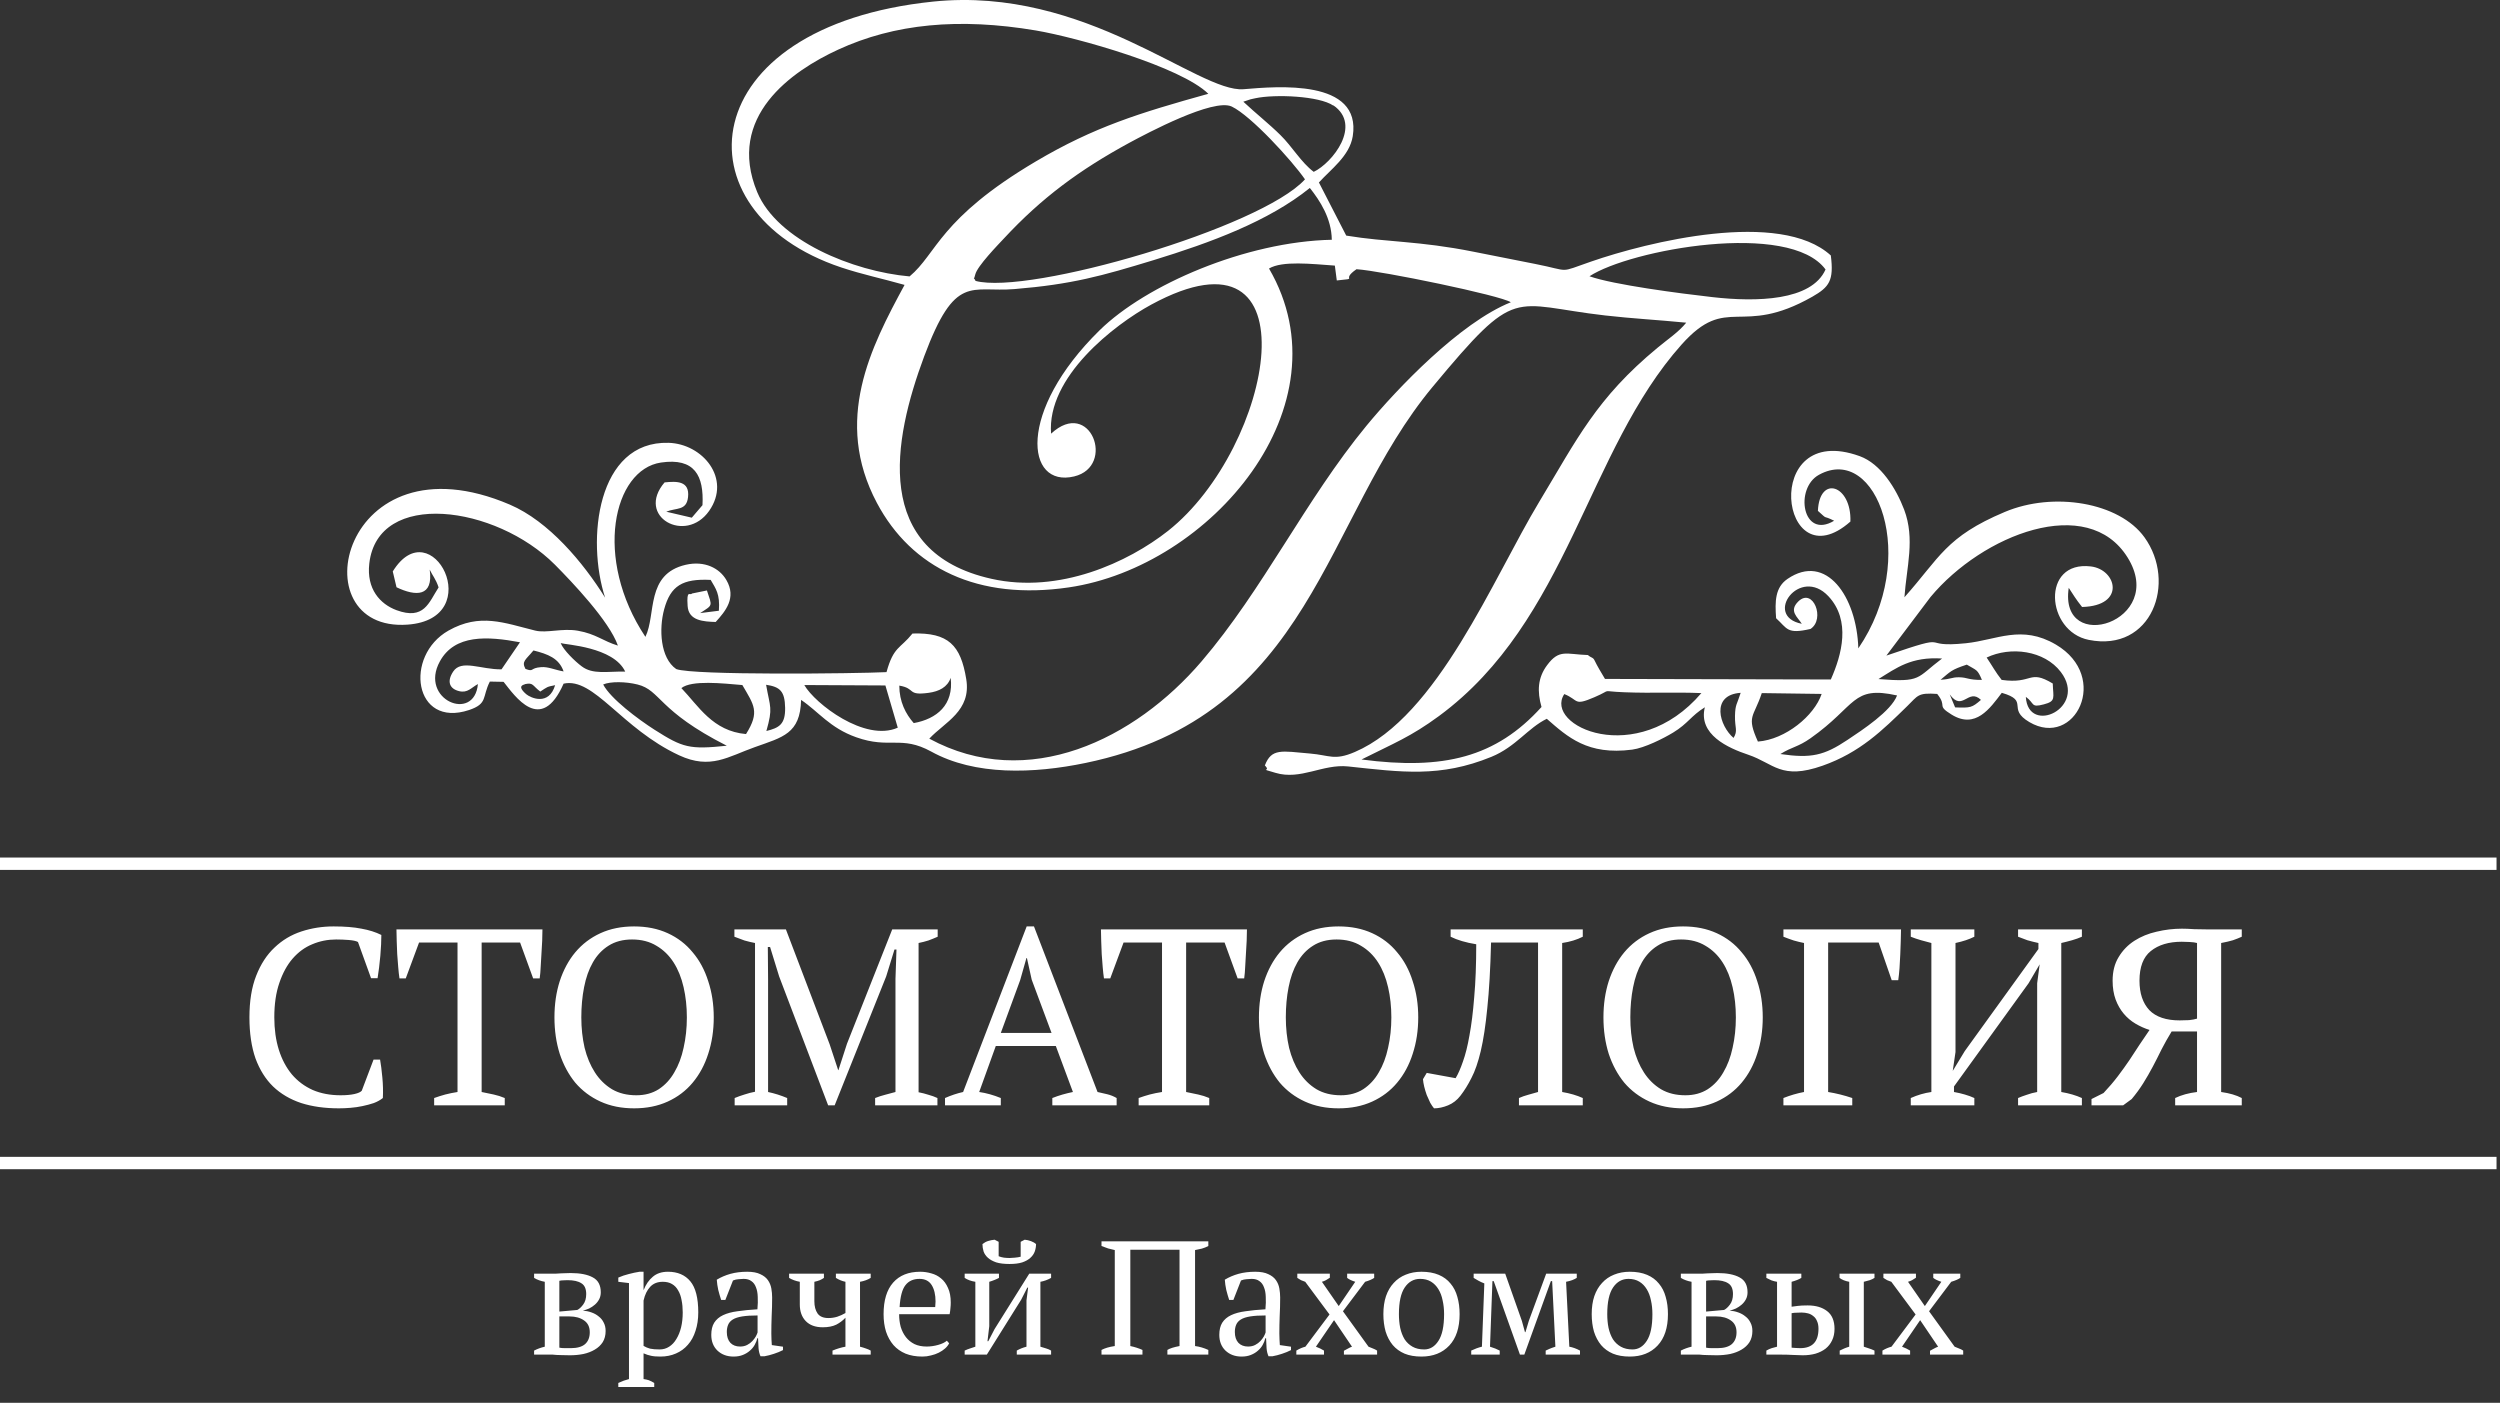 <?xml version="1.0" encoding="UTF-8"?> <svg xmlns="http://www.w3.org/2000/svg" width="180" height="101" viewBox="0 0 180 101" fill="none"><rect x="0" y="0" width="180" height="101" fill="#333333" stroke="none"/><path fill-rule="evenodd" clip-rule="evenodd" d="M128.199 54.283C129.039 53.763 129.449 53.793 130.359 53.153C133.689 50.803 133.319 49.343 136.589 50.073C136.159 51.203 134.099 52.553 133.019 53.273C131.329 54.403 130.399 54.613 128.199 54.293V54.283ZM140.769 50.933L140.379 49.993C141.309 51.293 141.709 49.503 142.629 50.393C141.979 50.953 141.889 50.973 140.779 50.933H140.769ZM126.569 53.393C128.559 53.243 130.629 51.533 131.159 49.963L126.849 49.903C126.259 51.683 125.729 51.523 126.569 53.393ZM124.819 53.133C123.809 52.283 123.129 50.033 125.329 49.883C125.059 50.743 124.939 50.693 124.919 51.543C124.899 52.423 125.149 52.593 124.809 53.143L124.819 53.133ZM112.629 49.973C113.699 50.403 113.279 50.853 114.789 50.203C116.219 49.593 115.079 49.773 116.959 49.843C119.069 49.923 120.589 49.823 122.499 49.903C117.829 55.363 111.119 52.253 112.629 49.973ZM64.739 49.363C65.969 49.563 65.269 50.103 66.869 49.883C67.599 49.783 68.219 49.483 68.449 48.803C68.679 50.753 67.449 51.763 65.789 52.063C65.209 51.403 64.749 50.523 64.749 49.353L64.739 49.363ZM56.529 50.963C56.549 52.163 56.089 52.403 55.179 52.633C55.659 50.933 55.449 50.973 55.159 49.303C56.159 49.453 56.509 49.763 56.529 50.963ZM64.639 52.393C62.279 53.443 58.679 50.663 57.909 49.323L63.749 49.353L64.639 52.393ZM37.889 49.983C37.129 49.323 37.789 49.303 37.819 49.253C38.409 49.133 38.329 49.363 38.899 49.793C39.429 49.453 39.349 49.453 39.969 49.333C39.519 50.843 38.209 50.253 37.889 49.983ZM53.719 52.853C51.309 52.643 50.289 50.823 49.059 49.543C49.799 48.953 52.039 49.203 53.449 49.323C54.289 50.763 54.719 51.253 53.719 52.843V52.853ZM43.429 49.283C43.959 50.303 45.939 51.783 47.129 52.543C49.169 53.843 49.649 53.973 52.329 53.693C47.339 51.163 47.589 49.703 45.899 49.283C45.059 49.073 43.949 49.053 43.429 49.283ZM139.709 48.953C140.449 48.343 140.459 48.233 141.609 47.853C142.349 48.293 142.369 48.183 142.699 48.953C141.689 48.963 141.689 48.773 141.039 48.763C140.489 48.763 140.489 48.903 139.709 48.943V48.953ZM37.829 48.153C37.539 47.613 37.849 47.513 38.409 46.833C39.449 47.093 40.249 47.393 40.579 48.343C39.979 48.243 39.469 47.993 38.969 48.033C38.129 48.093 38.469 48.403 37.839 48.163L37.829 48.153ZM147.799 49.213C146.049 48.163 146.389 49.273 144.119 48.953C143.689 48.413 143.399 47.873 143.039 47.343C144.759 46.523 147.189 46.823 148.379 48.383C150.339 50.963 146.019 52.983 145.859 50.173C146.519 50.643 146.189 50.973 147.159 50.713C148.049 50.483 147.829 50.243 147.799 49.223V49.213ZM135.249 48.893C138.399 49.143 137.949 48.823 139.829 47.413C137.599 47.273 136.559 48.083 135.249 48.893ZM45.019 48.363C44.179 46.563 40.699 46.423 40.369 46.303C40.569 46.813 41.419 47.633 41.879 47.973C42.679 48.583 43.709 48.333 45.019 48.353V48.363ZM34.409 49.253C33.929 49.513 33.669 49.913 33.059 49.763C32.359 49.593 32.159 49.063 32.629 48.353C33.219 47.453 34.629 48.213 36.109 48.193L37.439 46.243C35.089 45.803 32.739 45.663 31.669 47.623C30.159 50.373 34.159 52.053 34.409 49.253ZM114.439 19.893C117.369 17.973 128.849 15.873 131.439 19.403C130.429 21.673 126.459 21.753 123.299 21.393C120.989 21.133 116.159 20.503 114.449 19.893H114.439ZM75.679 31.233C75.349 27.143 80.239 23.373 82.889 21.933C94.849 15.443 91.689 32.223 84.099 38.223C81.219 40.493 76.269 42.773 71.379 41.673C62.769 39.743 64.289 31.703 66.539 25.663C68.779 19.653 69.909 21.073 73.049 20.813C77.179 20.473 79.309 19.873 83.049 18.733C87.159 17.473 91.339 15.933 94.309 13.533C95.039 14.453 95.869 15.723 95.889 17.263C89.699 17.393 82.509 20.503 79.169 23.783C73.209 29.633 73.849 35.143 77.339 34.303C80.369 33.573 78.499 28.603 75.679 31.223V31.233ZM70.229 20.223C74.069 21.273 90.809 16.393 93.959 12.913C93.009 11.543 90.069 8.333 88.689 7.673C87.379 7.043 82.569 9.603 81.309 10.283C77.729 12.233 75.009 14.233 72.279 17.173C71.869 17.613 70.359 19.163 70.219 19.763C70.079 20.323 70.079 19.853 70.239 20.223H70.229ZM95.999 7.583C98.089 9.013 95.929 11.733 94.589 12.373C93.689 11.703 93.029 10.543 92.189 9.723C91.379 8.923 90.429 8.173 89.519 7.323L89.939 7.183C89.999 7.163 90.089 7.133 90.159 7.123C90.229 7.103 90.309 7.083 90.389 7.073C91.789 6.773 94.979 6.903 95.999 7.603V7.583ZM65.489 19.903C67.469 18.253 67.619 15.743 74.579 11.623C78.789 9.133 82.049 8.133 86.999 6.753C85.029 4.813 77.569 2.703 74.579 2.193C69.049 1.263 64.409 1.703 60.349 3.573C56.999 5.113 52.269 8.403 54.519 13.833C55.969 17.313 61.409 19.543 65.499 19.903H65.489ZM94.959 13.143C95.809 12.193 97.169 11.243 97.399 9.803C98.049 5.663 91.939 6.223 89.539 6.423C86.279 6.693 78.209 -1.017 67.199 0.113C49.829 1.903 48.609 15.253 60.559 19.253C62.089 19.763 63.509 20.053 65.129 20.513C62.699 24.993 59.979 30.263 63.139 36.213C65.629 40.903 70.419 43.253 76.949 42.293C87.159 40.803 97.109 29.203 91.369 19.333C92.329 18.763 94.419 19.003 96.109 19.123L96.249 20.193C97.949 20.013 96.449 20.223 97.669 19.383C99.489 19.503 108.059 21.273 108.779 21.763C105.109 23.233 100.569 28.003 98.369 30.673C93.979 36.013 90.949 42.433 86.509 47.623C81.729 53.213 74.019 57.043 66.909 53.183C68.019 51.993 69.949 51.193 69.569 48.893C69.169 46.443 68.279 45.533 65.699 45.613C64.809 46.723 64.339 46.533 63.829 48.393C61.629 48.503 49.879 48.633 48.689 48.173C47.529 47.373 47.439 45.273 47.819 43.873C48.279 42.173 49.139 41.653 51.169 41.753C51.539 42.393 51.849 42.763 51.759 43.973L50.409 44.143C51.339 43.533 51.289 43.693 50.899 42.513L49.819 42.733C49.699 42.923 49.419 42.373 49.509 43.633C49.579 44.703 50.659 44.753 51.529 44.783C52.229 44.013 53.049 43.043 52.299 41.763C51.809 40.913 50.739 40.353 49.379 40.663C46.469 41.333 47.259 44.233 46.469 45.853C42.709 40.193 44.159 33.813 47.589 33.303C50.029 32.943 50.689 34.263 50.579 36.373L49.809 37.273L47.969 36.843C48.689 36.543 49.429 36.793 49.539 35.793C49.669 34.613 48.719 34.643 47.849 34.733C45.749 37.193 49.369 39.203 51.059 36.783C52.689 34.453 50.579 31.953 48.139 31.883C42.979 31.733 42.209 38.873 43.569 43.033C41.999 40.513 39.519 37.533 36.709 36.333C24.569 31.143 21.439 45.553 29.349 44.973C35.149 44.553 31.069 36.633 28.279 41.143L28.549 42.283C29.929 42.943 31.219 42.993 30.939 41.013C31.139 41.443 31.379 41.683 31.579 42.293C30.869 43.393 30.539 44.663 28.549 43.933C27.369 43.493 26.379 42.413 26.589 40.573C27.199 35.213 35.689 36.383 39.949 40.653C41.189 41.903 43.869 44.713 44.489 46.483C43.419 46.163 42.919 45.643 41.609 45.413C40.489 45.213 39.359 45.603 38.539 45.403C36.279 44.843 34.559 44.123 32.289 45.403C29.069 47.233 29.799 52.443 33.769 51.123C35.139 50.663 34.699 50.193 35.269 49.073L36.259 49.093C37.059 50.093 38.949 52.923 40.579 49.223C42.759 48.733 44.739 52.453 48.899 54.383C51.159 55.433 52.429 54.473 54.349 53.793C56.359 53.073 57.619 52.833 57.679 50.393C58.929 51.233 59.749 52.413 61.649 53.083C64.059 53.943 64.879 52.923 67.049 54.113C70.189 55.853 74.409 55.713 78.159 54.933C94.579 51.523 95.229 37.373 103.149 27.853C109.299 20.453 108.749 21.933 115.569 22.713C117.489 22.933 119.369 23.033 121.409 23.233C120.849 23.923 120.079 24.423 119.349 25.033C114.939 28.673 113.539 31.633 110.829 36.123C107.479 41.683 103.509 51.583 97.549 54.143C96.059 54.783 95.749 54.373 94.309 54.253C92.269 54.073 91.549 53.863 91.069 55.113C91.579 55.613 90.529 55.253 91.829 55.643C93.649 56.193 95.229 54.993 97.059 55.183C100.899 55.593 103.689 56.003 107.379 54.493C109.139 53.773 110.009 52.413 111.369 51.753C112.869 53.063 114.309 54.393 117.519 53.973C118.409 53.853 119.759 53.173 120.469 52.743C121.549 52.083 121.739 51.553 122.749 50.923C122.259 52.883 124.409 53.853 125.879 54.343C127.719 54.963 128.229 56.183 131.219 55.133C133.919 54.183 135.539 52.583 137.319 50.843C138.099 50.083 138.069 49.863 139.479 49.963C140.239 50.913 139.379 50.753 140.519 51.453C142.239 52.513 143.279 51.003 144.129 49.883C146.169 50.473 144.439 51.003 146.119 51.993C149.389 53.913 151.969 48.743 148.029 46.413C145.549 44.953 143.769 46.083 141.549 46.313C137.959 46.683 140.889 45.463 135.819 47.203L138.999 42.983C142.749 38.483 150.319 35.523 153.189 40.143C156.059 44.753 148.219 47.223 148.949 42.323C149.299 42.853 149.439 43.113 149.909 43.703C153.079 43.623 152.409 41.003 150.539 40.783C146.949 40.353 147.299 45.463 150.399 46.073C154.919 46.973 156.749 41.943 154.399 38.683C152.589 36.173 147.869 35.373 144.339 36.863C140.089 38.653 139.669 40.143 137.119 43.003C137.269 40.833 137.899 38.813 137.099 36.693C136.519 35.173 135.419 33.393 133.899 32.843C126.719 30.243 128.149 42.033 133.229 37.553C133.319 34.923 130.999 34.163 130.889 36.783C131.689 37.503 131.129 37.033 132.059 37.493C129.769 38.873 129.189 35.153 130.969 34.183C135.119 31.903 138.239 40.183 133.799 46.683C133.689 42.963 131.489 39.773 128.699 41.683C127.809 42.293 127.789 43.293 127.879 44.513C128.699 45.253 128.639 45.683 130.359 45.283C131.439 44.573 130.539 42.273 129.479 43.303C128.769 44.003 129.439 44.433 129.729 44.913C126.919 44.363 129.589 40.723 131.649 42.933C133.279 44.683 132.609 47.143 131.819 48.923L115.559 48.883C115.299 48.443 115.009 47.973 114.809 47.553C114.699 47.313 114.579 47.383 114.329 47.163C112.779 47.113 112.269 46.713 111.399 47.883C110.709 48.803 110.669 49.773 110.989 50.903C107.709 54.533 103.939 55.463 98.029 54.683C100.379 53.503 101.569 53.053 103.609 51.553C112.929 44.683 114.249 32.453 121.079 24.803C124.389 21.103 125.279 24.323 130.489 21.363C131.709 20.663 132.049 20.203 131.819 18.393C128.159 15.053 118.599 17.433 114.559 18.833C112.129 19.673 113.169 19.523 110.529 19.003C108.979 18.693 107.619 18.433 106.089 18.123C102.139 17.333 99.889 17.453 96.929 16.963L94.949 13.113L94.959 13.143Z" fill="white"></path><path d="M179.75 61.743H0V62.633H179.75V61.743Z" fill="white"></path><path d="M179.75 83.293H0V84.183H179.75V83.293Z" fill="white"></path><path d="M26.896 76.29H27.366C27.427 76.628 27.481 77.056 27.529 77.575C27.578 78.082 27.59 78.576 27.566 79.058C27.384 79.203 27.167 79.324 26.914 79.42C26.661 79.505 26.39 79.577 26.1 79.638C25.823 79.698 25.533 79.74 25.232 79.764C24.942 79.788 24.665 79.8 24.399 79.8C23.386 79.8 22.482 79.674 21.686 79.42C20.89 79.155 20.214 78.757 19.66 78.226C19.117 77.696 18.695 77.02 18.393 76.2C18.104 75.368 17.959 74.385 17.959 73.251C17.959 72.069 18.122 71.068 18.447 70.248C18.773 69.416 19.213 68.74 19.768 68.222C20.323 67.691 20.968 67.305 21.704 67.064C22.439 66.823 23.211 66.702 24.02 66.702C24.816 66.702 25.485 66.756 26.028 66.865C26.57 66.961 27.047 67.112 27.457 67.317C27.457 67.51 27.451 67.739 27.439 68.005C27.427 68.258 27.409 68.529 27.384 68.819C27.36 69.108 27.33 69.392 27.294 69.669C27.258 69.946 27.222 70.2 27.186 70.429H26.715L25.774 67.824C25.642 67.751 25.419 67.703 25.105 67.679C24.803 67.655 24.502 67.643 24.2 67.643C23.597 67.643 23.024 67.757 22.482 67.987C21.951 68.204 21.481 68.547 21.071 69.018C20.673 69.476 20.353 70.061 20.112 70.773C19.87 71.472 19.75 72.298 19.75 73.251C19.75 74.108 19.858 74.885 20.076 75.585C20.293 76.272 20.606 76.863 21.016 77.358C21.426 77.84 21.927 78.214 22.518 78.48C23.109 78.733 23.778 78.859 24.526 78.859C24.924 78.859 25.256 78.829 25.521 78.769C25.787 78.709 25.961 78.63 26.046 78.534L26.896 76.29ZM36.342 79.583H31.259V79.058C31.524 78.962 31.789 78.878 32.055 78.805C32.332 78.733 32.628 78.673 32.941 78.624V67.86H30.173L29.214 70.447H28.762C28.726 70.206 28.696 69.934 28.672 69.633C28.648 69.319 28.623 69.006 28.599 68.692C28.587 68.366 28.575 68.053 28.563 67.751C28.551 67.438 28.545 67.16 28.545 66.919H39.056C39.056 67.16 39.05 67.432 39.038 67.733C39.026 68.035 39.008 68.348 38.984 68.674C38.972 68.988 38.954 69.301 38.929 69.615C38.917 69.916 38.893 70.194 38.857 70.447H38.387L37.446 67.86H34.678V78.624C34.992 78.685 35.281 78.745 35.546 78.805C35.824 78.866 36.089 78.95 36.342 79.058V79.583ZM39.92 73.251C39.92 72.31 40.046 71.442 40.3 70.646C40.565 69.838 40.939 69.144 41.421 68.565C41.916 67.975 42.519 67.516 43.23 67.191C43.942 66.865 44.75 66.702 45.655 66.702C46.559 66.702 47.367 66.865 48.079 67.191C48.791 67.516 49.388 67.975 49.87 68.565C50.364 69.144 50.738 69.838 50.992 70.646C51.257 71.442 51.39 72.31 51.39 73.251C51.39 74.192 51.257 75.066 50.992 75.874C50.738 76.671 50.364 77.364 49.87 77.955C49.388 78.534 48.791 78.986 48.079 79.312C47.367 79.638 46.559 79.8 45.655 79.8C44.75 79.8 43.942 79.638 43.23 79.312C42.519 78.986 41.916 78.534 41.421 77.955C40.939 77.364 40.565 76.671 40.3 75.874C40.046 75.066 39.92 74.192 39.92 73.251ZM41.855 73.251C41.855 74.023 41.934 74.753 42.091 75.44C42.259 76.116 42.507 76.707 42.832 77.213C43.158 77.72 43.568 78.124 44.062 78.425C44.557 78.715 45.142 78.859 45.817 78.859C46.432 78.859 46.969 78.715 47.428 78.425C47.886 78.124 48.26 77.72 48.549 77.213C48.851 76.707 49.074 76.116 49.219 75.44C49.375 74.753 49.454 74.023 49.454 73.251C49.454 72.479 49.375 71.756 49.219 71.08C49.062 70.393 48.821 69.796 48.495 69.289C48.169 68.782 47.759 68.385 47.265 68.095C46.77 67.793 46.185 67.643 45.51 67.643C44.846 67.643 44.28 67.793 43.809 68.095C43.351 68.385 42.977 68.782 42.688 69.289C42.398 69.796 42.187 70.393 42.054 71.08C41.922 71.756 41.855 72.479 41.855 73.251ZM67.495 79.583H63.009V79.058C63.25 78.962 63.491 78.884 63.732 78.823C63.974 78.751 64.221 78.685 64.474 78.624V70.483L64.546 68.366H64.402L63.805 70.302L60.096 79.583H59.626L56.098 70.302L55.446 68.186H55.283L55.302 70.483V78.624C55.531 78.673 55.76 78.733 55.989 78.805C56.218 78.878 56.447 78.962 56.677 79.058V79.583H52.895V79.058C53.125 78.962 53.36 78.878 53.601 78.805C53.854 78.721 54.108 78.654 54.361 78.606V67.896C54.108 67.848 53.854 67.787 53.601 67.715C53.36 67.631 53.119 67.54 52.877 67.444V66.919H56.586L59.734 75.187L60.349 77.05H60.367L60.982 75.151L64.239 66.919H67.513V67.444C67.296 67.54 67.073 67.631 66.844 67.715C66.615 67.787 66.38 67.848 66.138 67.896V78.642C66.392 78.691 66.627 78.751 66.844 78.823C67.073 78.884 67.29 78.962 67.495 79.058V79.583ZM72.058 79.583H68.041V79.058C68.476 78.866 68.91 78.721 69.344 78.624L73.921 66.702H74.446L79.023 78.624C79.264 78.673 79.499 78.727 79.729 78.787C79.97 78.847 80.193 78.938 80.398 79.058V79.583H75.767V79.058C76.008 78.962 76.255 78.878 76.508 78.805C76.762 78.733 77.009 78.673 77.25 78.624L76.02 75.314H71.696L70.502 78.624C71.008 78.697 71.527 78.841 72.058 79.058V79.583ZM72.058 74.373H75.712L74.283 70.537L73.939 68.981H73.903L73.451 70.574L72.058 74.373ZM87.066 79.583H81.982V79.058C82.248 78.962 82.513 78.878 82.778 78.805C83.056 78.733 83.351 78.673 83.665 78.624V67.86H80.897L79.938 70.447H79.486C79.449 70.206 79.419 69.934 79.395 69.633C79.371 69.319 79.347 69.006 79.323 68.692C79.311 68.366 79.299 68.053 79.287 67.751C79.274 67.438 79.268 67.16 79.268 66.919H89.78C89.78 67.16 89.774 67.432 89.761 67.733C89.749 68.035 89.731 68.348 89.707 68.674C89.695 68.988 89.677 69.301 89.653 69.615C89.641 69.916 89.617 70.194 89.581 70.447H89.11L88.169 67.86H85.401V78.624C85.715 78.685 86.004 78.745 86.27 78.805C86.547 78.866 86.813 78.95 87.066 79.058V79.583ZM90.643 73.251C90.643 72.31 90.77 71.442 91.023 70.646C91.288 69.838 91.662 69.144 92.145 68.565C92.639 67.975 93.242 67.516 93.954 67.191C94.665 66.865 95.474 66.702 96.378 66.702C97.283 66.702 98.091 66.865 98.802 67.191C99.514 67.516 100.111 67.975 100.593 68.565C101.088 69.144 101.462 69.838 101.715 70.646C101.98 71.442 102.113 72.31 102.113 73.251C102.113 74.192 101.98 75.066 101.715 75.874C101.462 76.671 101.088 77.364 100.593 77.955C100.111 78.534 99.514 78.986 98.802 79.312C98.091 79.638 97.283 79.8 96.378 79.8C95.474 79.8 94.665 79.638 93.954 79.312C93.242 78.986 92.639 78.534 92.145 77.955C91.662 77.364 91.288 76.671 91.023 75.874C90.77 75.066 90.643 74.192 90.643 73.251ZM92.579 73.251C92.579 74.023 92.657 74.753 92.814 75.44C92.983 76.116 93.23 76.707 93.556 77.213C93.881 77.72 94.291 78.124 94.786 78.425C95.281 78.715 95.865 78.859 96.541 78.859C97.156 78.859 97.693 78.715 98.151 78.425C98.609 78.124 98.983 77.72 99.273 77.213C99.574 76.707 99.797 76.116 99.942 75.44C100.099 74.753 100.177 74.023 100.177 73.251C100.177 72.479 100.099 71.756 99.942 71.08C99.785 70.393 99.544 69.796 99.218 69.289C98.893 68.782 98.483 68.385 97.988 68.095C97.494 67.793 96.909 67.643 96.233 67.643C95.57 67.643 95.003 67.793 94.533 68.095C94.074 68.385 93.701 68.782 93.411 69.289C93.122 69.796 92.91 70.393 92.778 71.08C92.645 71.756 92.579 72.479 92.579 73.251ZM106.289 67.987C105.541 67.866 104.926 67.685 104.444 67.444V66.919H113.96V67.444C113.538 67.661 113.043 67.812 112.476 67.896V78.624C113.043 78.721 113.538 78.866 113.96 79.058V79.583H109.365V79.058C109.582 78.962 109.805 78.884 110.034 78.823C110.263 78.751 110.498 78.685 110.739 78.624V67.86H107.356C107.308 69.754 107.218 71.327 107.085 72.582C106.964 73.824 106.808 74.855 106.615 75.675C106.422 76.484 106.199 77.129 105.945 77.611C105.704 78.094 105.439 78.522 105.149 78.896C104.908 79.209 104.612 79.439 104.263 79.583C103.913 79.728 103.575 79.8 103.25 79.8C103.165 79.704 103.075 79.571 102.978 79.402C102.894 79.221 102.809 79.034 102.725 78.841C102.653 78.636 102.592 78.437 102.544 78.244C102.496 78.039 102.466 77.859 102.454 77.702L102.725 77.249L104.805 77.629C104.986 77.328 105.161 76.93 105.33 76.435C105.511 75.941 105.668 75.314 105.8 74.554C105.945 73.782 106.06 72.859 106.144 71.786C106.241 70.712 106.289 69.446 106.289 67.987ZM115.448 73.251C115.448 72.31 115.575 71.442 115.828 70.646C116.093 69.838 116.467 69.144 116.95 68.565C117.444 67.975 118.047 67.516 118.759 67.191C119.471 66.865 120.279 66.702 121.183 66.702C122.088 66.702 122.896 66.865 123.608 67.191C124.319 67.516 124.916 67.975 125.399 68.565C125.893 69.144 126.267 69.838 126.52 70.646C126.786 71.442 126.918 72.31 126.918 73.251C126.918 74.192 126.786 75.066 126.52 75.874C126.267 76.671 125.893 77.364 125.399 77.955C124.916 78.534 124.319 78.986 123.608 79.312C122.896 79.638 122.088 79.8 121.183 79.8C120.279 79.8 119.471 79.638 118.759 79.312C118.047 78.986 117.444 78.534 116.95 77.955C116.467 77.364 116.093 76.671 115.828 75.874C115.575 75.066 115.448 74.192 115.448 73.251ZM117.384 73.251C117.384 74.023 117.462 74.753 117.619 75.44C117.788 76.116 118.035 76.707 118.361 77.213C118.687 77.72 119.097 78.124 119.591 78.425C120.086 78.715 120.671 78.859 121.346 78.859C121.961 78.859 122.498 78.715 122.956 78.425C123.415 78.124 123.788 77.72 124.078 77.213C124.379 76.707 124.603 76.116 124.747 75.44C124.904 74.753 124.982 74.023 124.982 73.251C124.982 72.479 124.904 71.756 124.747 71.08C124.59 70.393 124.349 69.796 124.024 69.289C123.698 68.782 123.288 68.385 122.793 68.095C122.299 67.793 121.714 67.643 121.039 67.643C120.375 67.643 119.808 67.793 119.338 68.095C118.88 68.385 118.506 68.782 118.216 69.289C117.927 69.796 117.716 70.393 117.583 71.08C117.45 71.756 117.384 72.479 117.384 73.251ZM131.626 78.624C132.217 78.721 132.796 78.866 133.363 79.058V79.583H128.406V79.058C128.888 78.866 129.383 78.721 129.89 78.624V67.896C129.648 67.848 129.401 67.787 129.148 67.715C128.894 67.631 128.647 67.54 128.406 67.444V66.919H136.873C136.873 67.16 136.867 67.438 136.855 67.751C136.843 68.065 136.831 68.391 136.819 68.728C136.807 69.066 136.788 69.398 136.764 69.723C136.74 70.037 136.71 70.32 136.674 70.574H136.203L135.263 67.86H131.626V78.624ZM142.153 79.583H137.575V79.058C138.058 78.841 138.552 78.697 139.059 78.624V67.896C138.818 67.836 138.57 67.769 138.317 67.697C138.064 67.625 137.817 67.54 137.575 67.444V66.919H142.153V67.444C141.96 67.54 141.755 67.625 141.538 67.697C141.32 67.769 141.073 67.836 140.796 67.896V75.748L140.597 77.105L141.465 75.675L146.766 68.33V67.896C146.489 67.836 146.223 67.769 145.97 67.697C145.729 67.613 145.506 67.528 145.301 67.444V66.919H149.896V67.444C149.679 67.54 149.444 67.625 149.19 67.697C148.937 67.769 148.678 67.836 148.412 67.896V78.624C148.979 78.721 149.474 78.866 149.896 79.058V79.583H145.301V79.058C145.494 78.974 145.705 78.896 145.934 78.823C146.163 78.739 146.41 78.673 146.676 78.624V70.791L146.856 69.434L146.06 70.791L140.687 78.226V78.624C140.965 78.673 141.224 78.733 141.465 78.805C141.718 78.878 141.948 78.962 142.153 79.058V79.583ZM161.407 66.919V67.444C161.226 67.528 161.015 67.613 160.773 67.697C160.532 67.769 160.249 67.836 159.923 67.896V78.624C160.526 78.709 161.021 78.853 161.407 79.058V79.583H156.612V79.058C157.059 78.841 157.583 78.697 158.186 78.624V74.264H156.359C156.094 74.698 155.853 75.127 155.635 75.549C155.43 75.971 155.219 76.387 155.002 76.797C154.785 77.207 154.556 77.605 154.315 77.991C154.074 78.377 153.796 78.757 153.483 79.131L152.867 79.583H150.588V79.131L151.456 78.697C151.842 78.287 152.186 77.883 152.488 77.485C152.789 77.087 153.066 76.701 153.32 76.327C153.573 75.953 153.814 75.585 154.043 75.223C154.285 74.861 154.526 74.505 154.767 74.156C154.417 74.047 154.08 73.896 153.754 73.703C153.428 73.51 153.145 73.269 152.904 72.98C152.662 72.69 152.469 72.353 152.325 71.967C152.18 71.569 152.108 71.116 152.108 70.61C152.108 69.946 152.252 69.38 152.542 68.909C152.831 68.427 153.211 68.035 153.682 67.733C154.152 67.432 154.683 67.215 155.274 67.082C155.877 66.937 156.486 66.865 157.101 66.865C157.342 66.865 157.638 66.877 157.987 66.901C158.349 66.913 158.717 66.919 159.091 66.919H161.407ZM156.938 73.468C157.155 73.468 157.378 73.462 157.607 73.45C157.837 73.426 158.03 73.39 158.186 73.342V67.896C158.066 67.86 157.891 67.836 157.662 67.824C157.445 67.812 157.252 67.806 157.083 67.806C156.154 67.806 155.412 68.029 154.858 68.475C154.315 68.909 154.043 69.621 154.043 70.61C154.043 71.514 154.279 72.22 154.749 72.727C155.231 73.221 155.961 73.468 156.938 73.468Z" fill="white"></path><path d="M43.605 95.832C43.605 96.142 43.536 96.41 43.396 96.636C43.256 96.853 43.066 97.032 42.825 97.172C42.592 97.312 42.32 97.417 42.009 97.487C41.698 97.549 41.372 97.58 41.03 97.58C40.781 97.58 40.583 97.576 40.436 97.568C40.288 97.568 40.164 97.564 40.063 97.556C39.962 97.549 39.876 97.541 39.806 97.533C39.736 97.533 39.659 97.533 39.573 97.533H38.455V97.242C38.695 97.118 38.952 97.024 39.224 96.962V92.289C38.928 92.235 38.672 92.141 38.455 92.009V91.706H39.503C39.69 91.706 39.849 91.706 39.981 91.706C40.113 91.698 40.237 91.691 40.354 91.683C40.471 91.675 40.587 91.671 40.704 91.671C40.82 91.663 40.948 91.66 41.088 91.66C41.772 91.66 42.304 91.764 42.685 91.974C43.066 92.176 43.256 92.534 43.256 93.046C43.256 93.233 43.217 93.4 43.139 93.548C43.062 93.695 42.961 93.823 42.836 93.932C42.712 94.041 42.572 94.134 42.417 94.212C42.261 94.282 42.11 94.332 41.962 94.363C42.18 94.379 42.386 94.422 42.58 94.492C42.782 94.561 42.957 94.659 43.104 94.783C43.26 94.899 43.38 95.047 43.466 95.226C43.559 95.397 43.605 95.599 43.605 95.832ZM40.273 97.032C40.381 97.055 40.517 97.067 40.68 97.067C40.851 97.067 40.991 97.067 41.1 97.067C41.558 97.067 41.9 96.97 42.126 96.776C42.351 96.574 42.463 96.29 42.463 95.925C42.463 95.544 42.328 95.261 42.056 95.074C41.784 94.88 41.434 94.783 41.007 94.783H40.273V97.032ZM40.273 94.433L41.566 94.317C41.706 94.247 41.846 94.119 41.986 93.932C42.133 93.738 42.207 93.485 42.207 93.175C42.207 92.794 42.09 92.534 41.857 92.394C41.632 92.246 41.298 92.172 40.855 92.172C40.77 92.172 40.673 92.176 40.564 92.184C40.455 92.184 40.358 92.196 40.273 92.219V94.433ZM47.105 99.864H44.518V99.573C44.782 99.448 45.039 99.355 45.287 99.293V92.382L44.518 92.289V91.986C44.767 91.877 45.019 91.792 45.276 91.73C45.54 91.66 45.796 91.605 46.045 91.566H46.336V92.872H46.348C46.503 92.475 46.721 92.161 47.001 91.928C47.28 91.687 47.645 91.566 48.096 91.566C48.787 91.566 49.324 91.796 49.704 92.254C50.085 92.712 50.275 93.458 50.275 94.492C50.275 94.981 50.209 95.424 50.077 95.82C49.953 96.216 49.77 96.55 49.529 96.822C49.296 97.094 49.009 97.304 48.667 97.452C48.333 97.599 47.96 97.673 47.548 97.673C47.261 97.673 47.035 97.654 46.872 97.615C46.709 97.584 46.53 97.525 46.336 97.44V99.293C46.461 99.308 46.585 99.336 46.709 99.374C46.833 99.421 46.965 99.487 47.105 99.573V99.864ZM47.723 92.289C47.342 92.289 47.039 92.409 46.814 92.65C46.589 92.891 46.429 93.221 46.336 93.641V96.904C46.476 96.989 46.631 97.055 46.802 97.102C46.981 97.141 47.21 97.16 47.49 97.16C47.746 97.16 47.975 97.094 48.178 96.962C48.387 96.83 48.562 96.644 48.702 96.403C48.85 96.162 48.962 95.882 49.04 95.564C49.118 95.237 49.156 94.88 49.156 94.492C49.156 94.173 49.129 93.882 49.075 93.618C49.028 93.346 48.947 93.112 48.83 92.918C48.721 92.716 48.574 92.561 48.387 92.452C48.209 92.343 47.987 92.289 47.723 92.289ZM55.536 96.007C55.536 96.177 55.54 96.325 55.547 96.449C55.555 96.574 55.563 96.706 55.571 96.846L56.375 96.962V97.207C56.181 97.308 55.963 97.397 55.722 97.475C55.489 97.553 55.264 97.611 55.046 97.65H54.755C54.677 97.471 54.631 97.277 54.615 97.067C54.6 96.85 54.588 96.612 54.58 96.356H54.522C54.491 96.511 54.429 96.671 54.336 96.834C54.25 96.989 54.133 97.129 53.986 97.254C53.846 97.378 53.679 97.479 53.485 97.556C53.291 97.634 53.069 97.673 52.821 97.673C52.347 97.673 51.958 97.529 51.655 97.242C51.36 96.954 51.212 96.578 51.212 96.111C51.212 95.754 51.282 95.463 51.422 95.237C51.57 95.004 51.783 94.822 52.063 94.69C52.343 94.558 52.688 94.464 53.1 94.41C53.512 94.348 53.99 94.301 54.534 94.27C54.565 93.936 54.572 93.637 54.557 93.373C54.549 93.101 54.506 92.872 54.429 92.685C54.359 92.491 54.25 92.343 54.102 92.242C53.963 92.134 53.776 92.079 53.543 92.079C53.434 92.079 53.31 92.087 53.17 92.103C53.038 92.11 52.906 92.141 52.774 92.196L52.226 93.594H51.923C51.845 93.361 51.776 93.12 51.713 92.872C51.659 92.623 51.624 92.378 51.608 92.138C51.904 91.959 52.23 91.819 52.587 91.718C52.953 91.617 53.357 91.566 53.799 91.566C54.196 91.566 54.51 91.625 54.743 91.741C54.984 91.85 55.167 91.994 55.291 92.172C55.415 92.351 55.497 92.549 55.536 92.767C55.575 92.984 55.594 93.202 55.594 93.419C55.594 93.885 55.582 94.336 55.559 94.771C55.544 95.198 55.536 95.61 55.536 96.007ZM53.287 96.951C53.481 96.951 53.652 96.912 53.799 96.834C53.947 96.756 54.071 96.663 54.172 96.554C54.273 96.445 54.355 96.337 54.417 96.228C54.479 96.111 54.522 96.014 54.545 95.937V94.713C54.095 94.713 53.726 94.736 53.438 94.783C53.151 94.829 52.925 94.903 52.762 95.004C52.599 95.105 52.486 95.234 52.424 95.389C52.362 95.537 52.331 95.707 52.331 95.902C52.331 96.236 52.416 96.496 52.587 96.683C52.758 96.861 52.991 96.951 53.287 96.951ZM56.816 91.706H59.322V92.009C59.244 92.064 59.147 92.118 59.031 92.172C58.914 92.219 58.782 92.258 58.634 92.289V93.687C58.634 94.053 58.712 94.348 58.867 94.573C59.023 94.791 59.283 94.899 59.648 94.899C59.866 94.899 60.076 94.868 60.278 94.806C60.487 94.736 60.685 94.647 60.872 94.538V92.289C60.639 92.242 60.41 92.149 60.184 92.009V91.706H62.69V92.009C62.48 92.141 62.224 92.235 61.921 92.289V96.962C62.076 97.001 62.216 97.044 62.34 97.09C62.465 97.129 62.581 97.18 62.69 97.242V97.533H59.94V97.242C60.258 97.11 60.569 97.016 60.872 96.962V94.876C60.685 95.078 60.464 95.245 60.208 95.377C59.951 95.501 59.629 95.564 59.24 95.564C58.712 95.564 58.304 95.416 58.017 95.121C57.729 94.826 57.586 94.425 57.586 93.921V92.289C57.29 92.235 57.034 92.141 56.816 92.009V91.706ZM68.338 96.717C68.275 96.85 68.178 96.974 68.046 97.09C67.914 97.207 67.763 97.308 67.592 97.393C67.421 97.479 67.234 97.545 67.032 97.591C66.83 97.646 66.624 97.673 66.415 97.673C65.956 97.673 65.552 97.603 65.203 97.463C64.853 97.316 64.562 97.11 64.329 96.846C64.096 96.574 63.917 96.251 63.793 95.878C63.676 95.505 63.618 95.086 63.618 94.62C63.618 93.625 63.847 92.868 64.305 92.347C64.764 91.827 65.412 91.566 66.251 91.566C66.523 91.566 66.791 91.605 67.056 91.683C67.32 91.753 67.553 91.873 67.755 92.044C67.965 92.215 68.132 92.444 68.256 92.732C68.388 93.011 68.454 93.361 68.454 93.781C68.454 93.913 68.446 94.049 68.431 94.189C68.423 94.321 68.404 94.464 68.373 94.62H64.737C64.737 94.946 64.775 95.253 64.853 95.54C64.939 95.82 65.063 96.065 65.226 96.275C65.389 96.484 65.595 96.651 65.844 96.776C66.092 96.892 66.384 96.951 66.718 96.951C66.99 96.951 67.265 96.912 67.545 96.834C67.825 96.756 68.034 96.655 68.174 96.531L68.338 96.717ZM66.205 92.079C65.762 92.079 65.424 92.231 65.191 92.534C64.958 92.829 64.818 93.353 64.772 94.107H67.335C67.343 94.037 67.347 93.971 67.347 93.909C67.355 93.839 67.359 93.773 67.359 93.711C67.359 93.213 67.265 92.817 67.079 92.522C66.892 92.227 66.601 92.079 66.205 92.079ZM69.456 91.706H71.926V92.009C71.841 92.056 71.74 92.103 71.623 92.149C71.514 92.196 71.382 92.242 71.227 92.289V95.482L71.099 96.566H71.157L71.611 95.692L74.105 91.706H75.679V92.009C75.43 92.149 75.174 92.242 74.909 92.289V96.962C75.057 97.001 75.197 97.044 75.329 97.09C75.461 97.129 75.578 97.18 75.679 97.242V97.533H73.208V97.242C73.426 97.118 73.659 97.024 73.907 96.962V93.629L74.024 92.709H73.966L73.523 93.582L71.052 97.533H69.456V97.242C69.588 97.18 69.716 97.129 69.84 97.09C69.964 97.044 70.093 97.001 70.225 96.962V92.289C69.922 92.242 69.665 92.149 69.456 92.009V91.706ZM72.684 91.007C72.295 91.007 71.977 90.968 71.728 90.891C71.479 90.805 71.281 90.696 71.134 90.564C70.986 90.432 70.881 90.281 70.819 90.11C70.765 89.931 70.737 89.752 70.737 89.574C70.862 89.473 70.998 89.399 71.145 89.352C71.293 89.306 71.448 89.275 71.611 89.259L71.903 89.41V90.448C72.012 90.494 72.14 90.529 72.287 90.552C72.435 90.568 72.571 90.576 72.695 90.576C72.773 90.576 72.897 90.568 73.068 90.552C73.239 90.537 73.379 90.514 73.488 90.483V89.41L73.779 89.259C73.942 89.275 74.094 89.309 74.234 89.364C74.381 89.418 74.502 89.488 74.595 89.574C74.595 89.752 74.564 89.931 74.502 90.11C74.439 90.281 74.335 90.432 74.187 90.564C74.047 90.696 73.853 90.805 73.604 90.891C73.363 90.968 73.056 91.007 72.684 91.007ZM82.257 97.533H79.308V97.195C79.425 97.133 79.561 97.079 79.716 97.032C79.872 96.986 80.054 96.947 80.264 96.915V90.005C80.109 89.974 79.949 89.935 79.786 89.888C79.623 89.834 79.464 89.776 79.308 89.713V89.376H87V89.713C86.852 89.791 86.697 89.853 86.534 89.9C86.371 89.939 86.207 89.974 86.044 90.005V96.915C86.355 96.954 86.674 97.048 87 97.195V97.533H84.052V97.195C84.222 97.087 84.514 96.993 84.926 96.915V89.981H81.383V96.915C81.686 96.978 81.977 97.071 82.257 97.195V97.533ZM92.113 96.007C92.113 96.177 92.117 96.325 92.125 96.449C92.133 96.574 92.141 96.706 92.148 96.846L92.952 96.962V97.207C92.758 97.308 92.541 97.397 92.3 97.475C92.067 97.553 91.841 97.611 91.624 97.65H91.332C91.255 97.471 91.208 97.277 91.193 97.067C91.177 96.85 91.165 96.612 91.158 96.356H91.1C91.068 96.511 91.006 96.671 90.913 96.834C90.828 96.989 90.711 97.129 90.563 97.254C90.424 97.378 90.257 97.479 90.062 97.556C89.868 97.634 89.647 97.673 89.398 97.673C88.924 97.673 88.536 97.529 88.233 97.242C87.937 96.954 87.79 96.578 87.79 96.111C87.79 95.754 87.86 95.463 87.999 95.237C88.147 95.004 88.361 94.822 88.641 94.69C88.92 94.558 89.266 94.464 89.678 94.41C90.09 94.348 90.567 94.301 91.111 94.27C91.142 93.936 91.15 93.637 91.134 93.373C91.127 93.101 91.084 92.872 91.006 92.685C90.936 92.491 90.828 92.343 90.68 92.242C90.54 92.134 90.354 92.079 90.121 92.079C90.012 92.079 89.888 92.087 89.748 92.103C89.615 92.11 89.484 92.141 89.351 92.196L88.804 93.594H88.501C88.423 93.361 88.353 93.12 88.291 92.872C88.237 92.623 88.201 92.378 88.186 92.138C88.481 91.959 88.808 91.819 89.165 91.718C89.53 91.617 89.934 91.566 90.377 91.566C90.773 91.566 91.088 91.625 91.321 91.741C91.562 91.85 91.744 91.994 91.869 92.172C91.993 92.351 92.075 92.549 92.113 92.767C92.152 92.984 92.172 93.202 92.172 93.419C92.172 93.885 92.16 94.336 92.137 94.771C92.121 95.198 92.113 95.61 92.113 96.007ZM89.864 96.951C90.058 96.951 90.229 96.912 90.377 96.834C90.525 96.756 90.649 96.663 90.75 96.554C90.851 96.445 90.932 96.337 90.995 96.228C91.057 96.111 91.1 96.014 91.123 95.937V94.713C90.672 94.713 90.303 94.736 90.016 94.783C89.728 94.829 89.503 94.903 89.34 95.004C89.177 95.105 89.064 95.234 89.002 95.389C88.94 95.537 88.909 95.707 88.909 95.902C88.909 96.236 88.994 96.496 89.165 96.683C89.336 96.861 89.569 96.951 89.864 96.951ZM96.692 94.41L98.533 96.962C98.642 97.001 98.747 97.044 98.848 97.09C98.957 97.129 99.058 97.18 99.151 97.242V97.533H96.762V97.254C96.871 97.191 96.972 97.137 97.065 97.09C97.158 97.036 97.251 96.993 97.344 96.962L96.051 95.051L94.746 96.962C94.855 97.001 94.956 97.044 95.049 97.09C95.142 97.137 95.235 97.188 95.328 97.242V97.533H93.336V97.242C93.553 97.11 93.771 97.016 93.988 96.962L95.725 94.643L93.977 92.289C93.868 92.25 93.767 92.211 93.674 92.172C93.588 92.126 93.499 92.071 93.406 92.009V91.706H95.748V91.998C95.655 92.06 95.561 92.118 95.468 92.172C95.383 92.219 95.286 92.258 95.177 92.289L96.389 94.037L97.578 92.289C97.314 92.204 97.119 92.11 96.995 92.009V91.706H98.941V92.009C98.793 92.11 98.576 92.204 98.288 92.289L96.692 94.41ZM99.603 94.62C99.603 94.13 99.666 93.699 99.79 93.326C99.922 92.945 100.108 92.627 100.349 92.371C100.59 92.106 100.878 91.908 101.212 91.776C101.554 91.636 101.93 91.566 102.342 91.566C102.824 91.566 103.239 91.64 103.589 91.788C103.939 91.936 104.222 92.145 104.44 92.417C104.665 92.681 104.828 93 104.929 93.373C105.038 93.746 105.092 94.161 105.092 94.62C105.092 95.599 104.844 96.352 104.347 96.881C103.849 97.409 103.181 97.673 102.342 97.673C101.876 97.673 101.472 97.603 101.13 97.463C100.788 97.316 100.505 97.11 100.279 96.846C100.054 96.574 99.883 96.251 99.767 95.878C99.658 95.498 99.603 95.078 99.603 94.62ZM100.722 94.62C100.722 94.969 100.753 95.299 100.815 95.61C100.885 95.921 100.99 96.193 101.13 96.426C101.278 96.651 101.468 96.83 101.701 96.962C101.934 97.094 102.214 97.16 102.54 97.16C102.96 97.16 103.302 96.954 103.566 96.543C103.838 96.131 103.974 95.49 103.974 94.62C103.974 94.262 103.939 93.932 103.869 93.629C103.807 93.318 103.706 93.05 103.566 92.825C103.426 92.592 103.247 92.409 103.03 92.277C102.812 92.145 102.552 92.079 102.249 92.079C101.791 92.079 101.421 92.285 101.142 92.697C100.862 93.109 100.722 93.75 100.722 94.62ZM107.979 97.533H105.928V97.242C106.185 97.118 106.441 97.024 106.698 96.962L106.872 92.406C106.709 92.343 106.565 92.277 106.441 92.207C106.317 92.138 106.204 92.071 106.103 92.009V91.706H108.376L109.576 95.109L109.797 95.913H109.832L110.077 95.097L111.324 91.706H113.527V92.009C113.426 92.071 113.313 92.126 113.189 92.172C113.064 92.219 112.921 92.258 112.758 92.289L112.991 96.962C113.247 97.009 113.503 97.102 113.76 97.242V97.533H111.289V97.242C111.367 97.203 111.46 97.16 111.569 97.114C111.678 97.067 111.817 97.016 111.988 96.962L111.755 92.242H111.662L109.751 97.533H109.436L107.548 92.242H107.455L107.28 96.962C107.56 97.048 107.793 97.141 107.979 97.242V97.533ZM114.603 94.62C114.603 94.13 114.665 93.699 114.79 93.326C114.922 92.945 115.108 92.627 115.349 92.371C115.59 92.106 115.877 91.908 116.211 91.776C116.553 91.636 116.93 91.566 117.342 91.566C117.824 91.566 118.239 91.64 118.589 91.788C118.938 91.936 119.222 92.145 119.44 92.417C119.665 92.681 119.828 93 119.929 93.373C120.038 93.746 120.092 94.161 120.092 94.62C120.092 95.599 119.844 96.352 119.346 96.881C118.849 97.409 118.181 97.673 117.342 97.673C116.876 97.673 116.472 97.603 116.13 97.463C115.788 97.316 115.504 97.11 115.279 96.846C115.054 96.574 114.883 96.251 114.766 95.878C114.658 95.498 114.603 95.078 114.603 94.62ZM115.722 94.62C115.722 94.969 115.753 95.299 115.815 95.61C115.885 95.921 115.99 96.193 116.13 96.426C116.277 96.651 116.468 96.83 116.701 96.962C116.934 97.094 117.214 97.16 117.54 97.16C117.96 97.16 118.301 96.954 118.566 96.543C118.837 96.131 118.973 95.49 118.973 94.62C118.973 94.262 118.938 93.932 118.869 93.629C118.806 93.318 118.705 93.05 118.566 92.825C118.426 92.592 118.247 92.409 118.029 92.277C117.812 92.145 117.552 92.079 117.249 92.079C116.79 92.079 116.421 92.285 116.142 92.697C115.862 93.109 115.722 93.75 115.722 94.62ZM126.172 95.832C126.172 96.142 126.102 96.41 125.963 96.636C125.823 96.853 125.632 97.032 125.392 97.172C125.158 97.312 124.887 97.417 124.576 97.487C124.265 97.549 123.939 97.58 123.597 97.58C123.348 97.58 123.15 97.576 123.003 97.568C122.855 97.568 122.731 97.564 122.63 97.556C122.529 97.549 122.443 97.541 122.373 97.533C122.303 97.533 122.226 97.533 122.14 97.533H121.021V97.242C121.262 97.118 121.519 97.024 121.791 96.962V92.289C121.495 92.235 121.239 92.141 121.021 92.009V91.706H122.07C122.257 91.706 122.416 91.706 122.548 91.706C122.68 91.698 122.804 91.691 122.921 91.683C123.037 91.675 123.154 91.671 123.271 91.671C123.387 91.663 123.515 91.66 123.655 91.66C124.339 91.66 124.871 91.764 125.252 91.974C125.632 92.176 125.823 92.534 125.823 93.046C125.823 93.233 125.784 93.4 125.706 93.548C125.629 93.695 125.528 93.823 125.403 93.932C125.279 94.041 125.139 94.134 124.984 94.212C124.828 94.282 124.677 94.332 124.529 94.363C124.747 94.379 124.953 94.422 125.147 94.492C125.349 94.561 125.524 94.659 125.671 94.783C125.827 94.899 125.947 95.047 126.033 95.226C126.126 95.397 126.172 95.599 126.172 95.832ZM122.839 97.032C122.948 97.055 123.084 97.067 123.247 97.067C123.418 97.067 123.558 97.067 123.667 97.067C124.125 97.067 124.467 96.97 124.692 96.776C124.918 96.574 125.03 96.29 125.03 95.925C125.03 95.544 124.894 95.261 124.622 95.074C124.35 94.88 124.001 94.783 123.574 94.783H122.839V97.032ZM122.839 94.433L124.133 94.317C124.273 94.247 124.413 94.119 124.552 93.932C124.7 93.738 124.774 93.485 124.774 93.175C124.774 92.794 124.657 92.534 124.424 92.394C124.199 92.246 123.865 92.172 123.422 92.172C123.337 92.172 123.239 92.176 123.131 92.184C123.022 92.184 122.925 92.196 122.839 92.219V94.433ZM128.996 94.084C129.128 94.068 129.276 94.049 129.439 94.025C129.602 94.002 129.839 93.99 130.15 93.99C130.733 93.99 131.199 94.126 131.549 94.398C131.906 94.67 132.085 95.097 132.085 95.68C132.085 95.991 132.026 96.267 131.91 96.508C131.801 96.741 131.646 96.939 131.444 97.102C131.242 97.257 131.001 97.378 130.721 97.463C130.441 97.541 130.135 97.58 129.8 97.58C129.591 97.58 129.354 97.572 129.09 97.556C128.833 97.541 128.557 97.533 128.262 97.533H127.178V97.242C127.31 97.164 127.439 97.106 127.563 97.067C127.687 97.028 127.815 96.993 127.947 96.962V92.289C127.8 92.266 127.664 92.231 127.54 92.184C127.415 92.13 127.295 92.071 127.178 92.009V91.706H129.696V92.009C129.517 92.118 129.284 92.211 128.996 92.289V94.084ZM128.996 97.032C129.097 97.04 129.198 97.048 129.299 97.055C129.4 97.063 129.505 97.067 129.614 97.067C130.492 97.067 130.931 96.601 130.931 95.669C130.931 95.451 130.896 95.269 130.826 95.121C130.764 94.966 130.674 94.845 130.558 94.76C130.449 94.666 130.321 94.6 130.173 94.561C130.026 94.523 129.87 94.503 129.707 94.503C129.598 94.503 129.482 94.507 129.358 94.515C129.233 94.515 129.113 94.526 128.996 94.55V97.032ZM134.963 97.533H132.458V97.242C132.566 97.188 132.675 97.137 132.784 97.09C132.893 97.044 133.013 97.001 133.145 96.962V92.289C132.85 92.235 132.617 92.141 132.446 92.009V91.706H134.963V92.009C134.87 92.071 134.757 92.126 134.625 92.172C134.493 92.211 134.349 92.25 134.194 92.289V96.962C134.326 97.001 134.454 97.044 134.579 97.09C134.703 97.129 134.831 97.18 134.963 97.242V97.533ZM138.892 94.41L140.733 96.962C140.842 97.001 140.946 97.044 141.047 97.09C141.156 97.129 141.257 97.18 141.35 97.242V97.533H138.961V97.254C139.07 97.191 139.171 97.137 139.264 97.09C139.358 97.036 139.451 96.993 139.544 96.962L138.251 95.051L136.945 96.962C137.054 97.001 137.155 97.044 137.248 97.09C137.342 97.137 137.435 97.188 137.528 97.242V97.533H135.535V97.242C135.753 97.11 135.97 97.016 136.188 96.962L137.924 94.643L136.176 92.289C136.067 92.25 135.966 92.211 135.873 92.172C135.788 92.126 135.698 92.071 135.605 92.009V91.706H137.948V91.998C137.854 92.06 137.761 92.118 137.668 92.172C137.582 92.219 137.485 92.258 137.377 92.289L138.589 94.037L139.777 92.289C139.513 92.204 139.319 92.11 139.195 92.009V91.706H141.141V92.009C140.993 92.11 140.776 92.204 140.488 92.289L138.892 94.41Z" fill="white"></path></svg> 